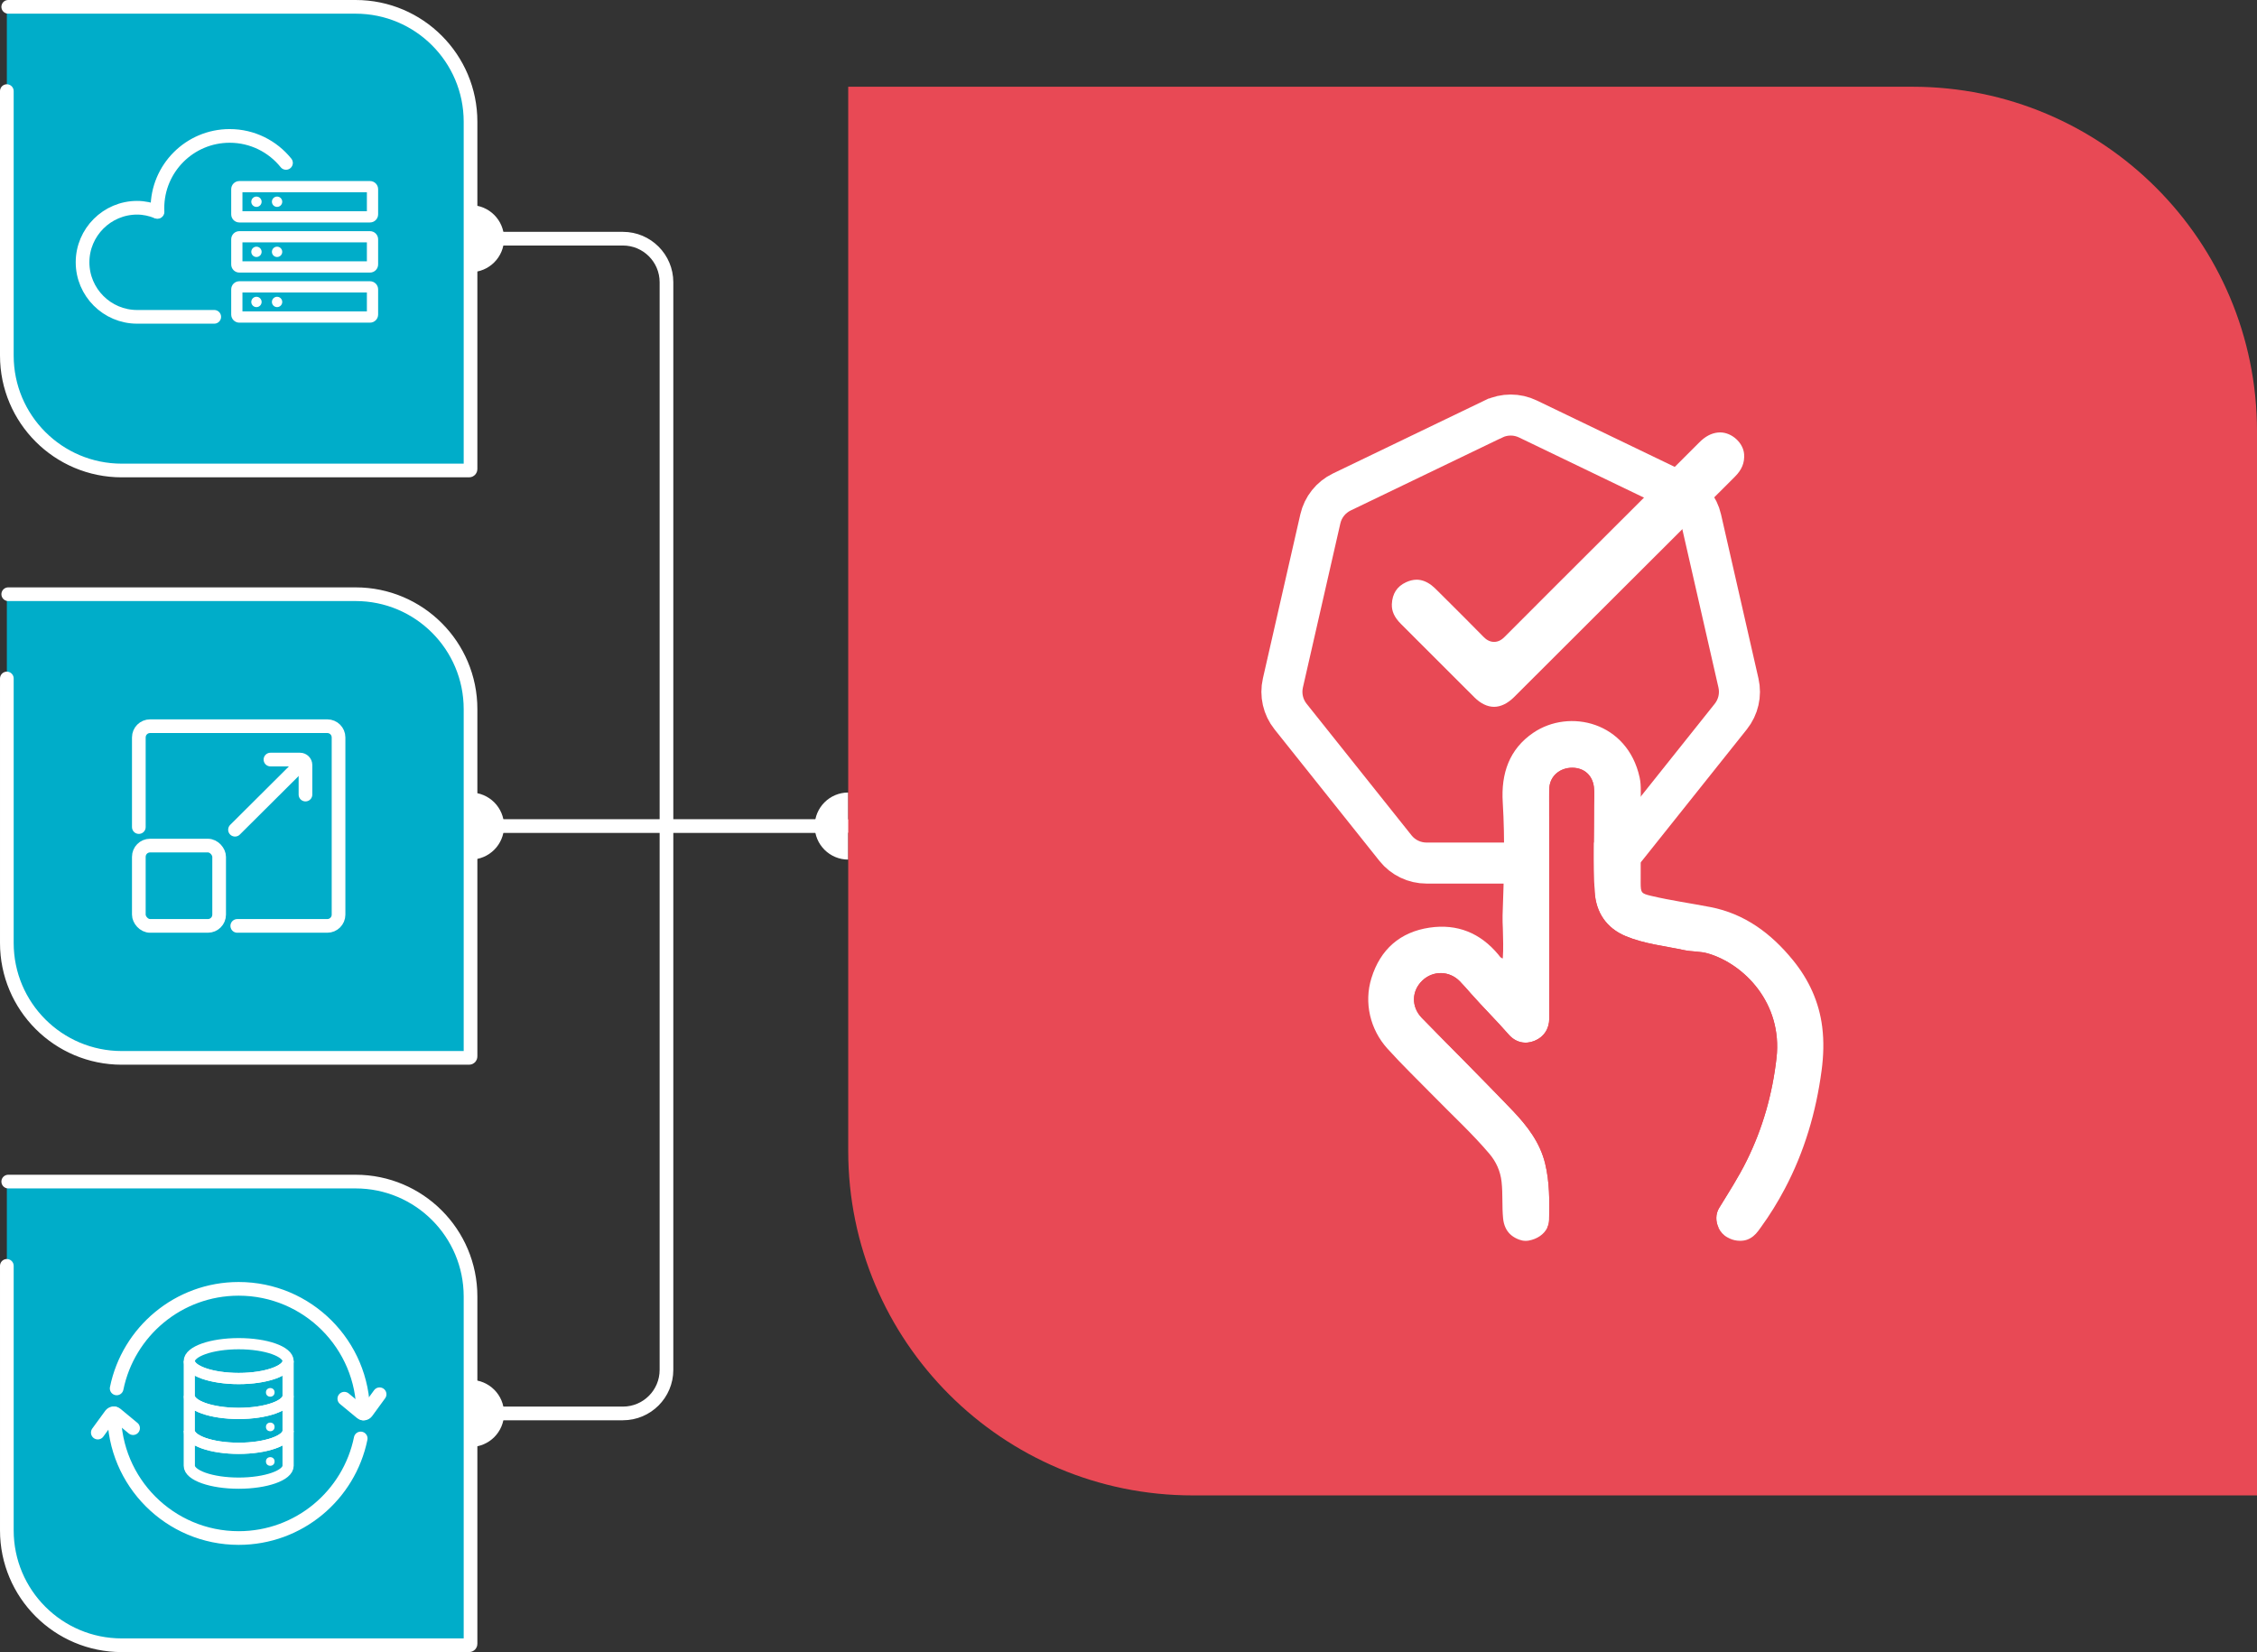 <?xml version="1.0" encoding="UTF-8"?>
<svg id="b" data-name="Layer 2" xmlns="http://www.w3.org/2000/svg" width="825.08" height="603.99" viewBox="0 0 825.08 603.99">
  <rect x="0" y="0" width="825.08" height="603.99" fill="#333333" stroke="none"/>
  <g id="c" data-name="Layer 1">
    <polyline points="174.3 302 236.64 302 309.54 302" fill="none" stroke="#fff" stroke-linecap="round" stroke-miterlimit="10" stroke-width="5"/>
    <path d="m174.3,87.26h53.42c8.79,0,15.92,7.13,15.92,15.92v198.82" fill="none" stroke="#fff" stroke-linecap="round" stroke-miterlimit="10" stroke-width="5"/>
    <path d="m174.3,516.74h53.42c8.79,0,15.92-7.13,15.92-15.92v-198.82" fill="none" stroke="#fff" stroke-linecap="round" stroke-miterlimit="10" stroke-width="5"/>
    <path d="m172.01,99.51c6.77,0,12.26-5.49,12.26-12.26,0-6.77-5.49-12.26-12.26-12.26v24.52Z" fill="#fff"/>
    <path d="m172.01,314.26c6.77,0,12.26-5.49,12.26-12.26,0-6.77-5.49-12.26-12.26-12.26v24.52Z" fill="#fff"/>
    <path d="m172.01,529c6.77,0,12.26-5.49,12.26-12.26,0-6.77-5.49-12.26-12.26-12.26v24.52Z" fill="#fff"/>
    <path d="m310.08,289.74c-6.77,0-12.26,5.49-12.26,12.26,0,6.77,5.49,12.26,12.26,12.26v-24.52Z" fill="#fff"/>
    <path d="m171.5,172.01H44.51c-23.2,0-42.01-18.81-42.01-42.01V3.01c0-.28.23-.51.51-.51h126.99c23.2,0,42.01,18.81,42.01,42.01v126.99c0,.28-.23.51-.51.51Z" fill="#00adc9"/>
    <g>
      <path d="m57.4,77.41c-2.24-.9-4.7-1.46-7.28-1.46-10.98,0-19.94,8.96-19.94,19.94s8.96,19.94,19.94,19.94h28.2" fill="none" stroke="#fff" stroke-linecap="round" stroke-miterlimit="10" stroke-width="5"/>
      <path d="m134.12,70.29v6.93h-45.49v-6.93h45.49m1.14-4.1h-47.77c-1.64,0-2.97,1.33-2.97,2.97v9.2c0,1.64,1.33,2.97,2.97,2.97h47.77c1.64,0,2.97-1.33,2.97-2.97v-9.2c0-1.64-1.33-2.97-2.97-2.97h0Z" fill="#fff"/>
      <path d="m134.12,88.61v6.93h-45.49v-6.93h45.49m1.14-4.1h-47.77c-1.64,0-2.97,1.33-2.97,2.97v9.2c0,1.64,1.33,2.97,2.97,2.97h47.77c1.64,0,2.97-1.33,2.97-2.97v-9.2c0-1.64-1.33-2.97-2.97-2.97h0Z" fill="#fff"/>
      <path d="m134.12,106.92v6.93h-45.49v-6.93h45.49m1.14-4.1h-47.77c-1.64,0-2.97,1.33-2.97,2.97v9.2c0,1.64,1.33,2.97,2.97,2.97h47.77c1.64,0,2.97-1.33,2.97-2.97v-9.2c0-1.64-1.33-2.97-2.97-2.97h0Z" fill="#fff"/>
      <path d="m95.64,73.75c0,1.04-.85,1.89-1.89,1.89s-1.89-.85-1.89-1.89.85-1.89,1.89-1.89,1.89.85,1.89,1.89" fill="#fff"/>
      <path d="m103.18,73.75c0,1.04-.85,1.89-1.89,1.89s-1.89-.85-1.89-1.89.85-1.89,1.89-1.89,1.89.85,1.89,1.89" fill="#fff"/>
      <path d="m95.64,92.07c0,1.04-.85,1.89-1.89,1.89s-1.89-.85-1.89-1.89.85-1.89,1.89-1.89,1.89.85,1.89,1.89" fill="#fff"/>
      <path d="m103.18,92.07c0,1.04-.85,1.89-1.89,1.89s-1.89-.85-1.89-1.89.85-1.89,1.89-1.89,1.89.85,1.89,1.89" fill="#fff"/>
      <path d="m95.64,110.39c0,1.04-.85,1.89-1.89,1.89s-1.89-.85-1.89-1.89.85-1.89,1.89-1.89,1.89.85,1.89,1.89" fill="#fff"/>
      <path d="m103.18,110.39c0,1.04-.85,1.89-1.89,1.89s-1.89-.85-1.89-1.89.85-1.89,1.89-1.89,1.89.85,1.89,1.89" fill="#fff"/>
      <path d="m57.58,77.46c-.02-.45-.03-.9-.03-1.36,0-14.58,11.82-26.41,26.41-26.41,8.32,0,15.75,3.85,20.59,9.87" fill="none" stroke="#fff" stroke-linecap="round" stroke-miterlimit="10" stroke-width="5"/>
    </g>
    <path d="m3.01,2.5h126.99c23.2,0,42.01,18.81,42.01,42.01v126.99c0,.28-.23.51-.51.51H44.51c-23.2,0-42.01-18.81-42.01-42.01V33.31" fill="none" stroke="#fff" stroke-linecap="round" stroke-miterlimit="10" stroke-width="5"/>
    <path d="m171.5,386.75H44.51c-23.2,0-42.01-18.81-42.01-42.01v-126.99c0-.28.23-.51.51-.51h126.99c23.2,0,42.01,18.81,42.01,42.01v126.99c0,.28-.23.51-.51.51Z" fill="#00adc9"/>
    <g>
      <path d="m50.75,302.37v-32.77c0-2.27,1.84-4.11,4.11-4.11h64.79c2.27,0,4.11,1.84,4.11,4.11v64.79c0,2.27-1.84,4.11-4.11,4.11h-32.91" fill="none" stroke="#fff" stroke-linecap="round" stroke-miterlimit="10" stroke-width="5"/>
      <rect x="50.75" y="309.14" width="29.36" height="29.36" rx="4.11" ry="4.11" fill="none" stroke="#fff" stroke-linecap="round" stroke-miterlimit="10" stroke-width="5"/>
      <g>
        <path d="m98.87,277.69h10.8c1.11,0,2,.9,2,2v10.8" fill="none" stroke="#fff" stroke-linecap="round" stroke-miterlimit="10" stroke-width="5"/>
        <line x1="110.67" y1="278.69" x2="85.91" y2="303.34" fill="none" stroke="#fff" stroke-linecap="round" stroke-miterlimit="10" stroke-width="5"/>
      </g>
    </g>
    <path d="m3.01,217.24h126.99c23.2,0,42.01,18.81,42.01,42.01v126.99c0,.28-.23.51-.51.51H44.51c-23.2,0-42.01-18.81-42.01-42.01v-96.69" fill="none" stroke="#fff" stroke-linecap="round" stroke-miterlimit="10" stroke-width="5"/>
    <path d="m171.5,601.49H44.51c-23.2,0-42.01-18.81-42.01-42.01v-126.99c0-.28.23-.51.51-.51h126.99c23.2,0,42.01,18.81,42.01,42.01v126.99c0,.28-.23.51-.51.51Z" fill="#00adc9"/>
    <g>
      <g>
        <path d="m42.65,507.59c4.23-20.77,22.59-36.4,44.6-36.4,25.14,0,45.52,20.39,45.52,45.55" fill="none" stroke="#fff" stroke-linecap="round" stroke-miterlimit="10" stroke-width="5"/>
        <path d="m138.77,509.73l-4.75,6.51c-.45.59-1.32.76-1.97.22l-6.18-5.11" fill="none" stroke="#fff" stroke-linecap="round" stroke-miterlimit="10" stroke-width="5"/>
      </g>
      <g>
        <path d="m131.86,525.89c-4.23,20.77-22.59,36.4-44.6,36.4-25.14,0-45.52-20.39-45.52-45.55" fill="none" stroke="#fff" stroke-linecap="round" stroke-miterlimit="10" stroke-width="5"/>
        <path d="m35.75,523.74l4.75-6.51c.45-.59,1.32-.76,1.97-.22l6.18,5.11" fill="none" stroke="#fff" stroke-linecap="round" stroke-miterlimit="10" stroke-width="5"/>
      </g>
    </g>
    <path d="m3.01,431.98h126.99c23.2,0,42.01,18.81,42.01,42.01v126.99c0,.28-.23.51-.51.51H44.51c-23.2,0-42.01-18.81-42.01-42.01v-96.69" fill="none" stroke="#fff" stroke-linecap="round" stroke-miterlimit="10" stroke-width="5"/>
    <g>
      <circle cx="98.8" cy="509.04" r="1.58" fill="#fff"/>
      <circle cx="98.8" cy="521.67" r="1.58" fill="#fff"/>
      <circle cx="98.8" cy="534.3" r="1.58" fill="#fff"/>
      <ellipse cx="87.26" cy="497.61" rx="18.06" ry="6.37" fill="none" stroke="#fff" stroke-linecap="round" stroke-miterlimit="10" stroke-width="4.1"/>
      <path d="m105.32,510.37v12.75c0,3.52-8.08,6.37-18.06,6.37s-18.06-2.85-18.06-6.37v-12.75c0,3.52,8.08,6.37,18.06,6.37s18.06-2.86,18.06-6.37Z" fill="none" stroke="#fff" stroke-linecap="round" stroke-miterlimit="10" stroke-width="4.1"/>
      <path d="m105.32,497.61v12.75c0,3.52-8.08,6.37-18.06,6.37s-18.06-2.86-18.06-6.37v-12.75c0,3.52,8.08,6.37,18.06,6.37s18.06-2.85,18.06-6.37Z" fill="none" stroke="#fff" stroke-linecap="round" stroke-miterlimit="10" stroke-width="4.1"/>
      <path d="m105.32,523.11v12.75c0,3.52-8.08,6.37-18.06,6.37s-18.06-2.85-18.06-6.37v-12.75c0,3.52,8.08,6.37,18.06,6.37s18.06-2.85,18.06-6.37Z" fill="none" stroke="#fff" stroke-linecap="round" stroke-miterlimit="10" stroke-width="4.1"/>
    </g>
    <path d="m825.08,546.71h-389.03c-69.57,0-125.97-56.4-125.97-125.97V31.71h389.03c69.57,0,125.97,56.4,125.97,125.97v389.03Z" fill="#e84955"/>
    <g>
      <path d="m546.17,258.41c-2.41,0-4.89-1.19-7.15-3.44-6.36-6.33-12.7-12.68-19.05-19.03l-7.81-7.81c-2.4-2.4-3.43-4.62-3.35-7.22.17-3.87,1.87-6.51,5.19-8.05,1.33-.61,2.63-.93,3.87-.93,1.82,0,3.65.68,5.43,2.03.72.54,1.43,1.24,2.1,1.91l2.87,2.85c4.63,4.61,9.39,9.35,14.01,14.06.79.81,2.07,1.89,3.9,1.89,1.82,0,3.1-1.07,3.9-1.88,8.54-8.59,26.37-26.38,42.1-42.07l.17-.17c11.7-11.67,22.65-22.6,28.88-28.84,2.16-2.16,4.29-3.3,6.73-3.58.28-.03.56-.05.83-.05,4.32,0,8.51,3.81,8.8,7.99.21,3.14-.84,5.69-3.41,8.25l-.82.82c-16.15,16.11-59.04,58.89-75.53,75.38l-1.47,1.47c-.97.98-1.95,1.95-2.93,2.92-2.32,2.29-4.83,3.5-7.27,3.5Z" fill="#fff"/>
      <path d="m545.96,153.17l-55.45,26.7c-3.97,1.91-6.86,5.53-7.84,9.83l-13.69,60c-.98,4.3.05,8.81,2.8,12.26l38.37,48.12c2.75,3.45,6.92,5.45,11.33,5.45h61.54c4.41,0,8.58-2.01,11.33-5.45l38.37-48.12c2.75-3.45,3.78-7.96,2.8-12.26l-13.69-60c-.98-4.3-3.87-7.92-7.84-9.83l-55.45-26.7c-3.97-1.91-8.6-1.91-12.57,0Z" fill="none" stroke="#fff" stroke-miterlimit="10" stroke-width="15"/>
      <g>
        <path d="m665.91,391.37c-2.01,15.17-6.27,29.65-13.44,43.22-2.62,4.97-5.56,9.72-8.86,14.25-.28.39-.56.78-.85,1.16-1.1,1.48-2.42,2.63-4.14,3.24-.86.31-1.77.39-2.67.38-1.22-.02-2.42-.27-3.53-.78-.32-.15-.64-.31-.95-.48-1.45-.79-2.56-2.05-3.24-3.52-1.08-2.27-1.12-5.01.2-7.17,3.49-5.7,7.13-11.32,10.1-17.34,5.87-11.87,9.4-24.36,10.9-37.55,2.27-20.05-11.88-34.33-25.02-38.19-2.87-.84-5.87-.62-8.74-1.23-7.17-1.54-14.59-2.27-21.39-5.12-7-2.94-10.87-8.6-11.33-16.23-.63-10.48-.17-20.98-.22-31.48-.01-2.28.22-4.55-.06-6.84-.51-4.21-3.61-7.01-7.94-7.01s-7.91,2.89-8.32,7.05c-.1,1.11-.09,2.23-.09,3.34.01,27.08.03,54.16.04,81.24.01,3.82-2,6.85-5.45,8.23-3.3,1.33-6.82.63-9.41-2.35-4.44-5.09-9.25-9.82-13.72-14.88-1.36-1.55-2.71-3.11-4.15-4.58-3.8-3.88-9.77-3.97-13.66-.26-3.97,3.78-4.14,9.57-.24,13.62,4.99,5.18,10.11,10.24,15.14,15.37,6.09,6.22,12.22,12.4,18.22,18.69,5.27,5.54,9.88,11.55,11.75,19.19,1.65,6.78,1.62,13.73,1.46,20.64-.03,1.03-.26,1.99-.68,2.86-1.15,2.43-3.7,4.16-6.83,4.72-.39.07-.79.08-1.19.08-.76-.01-1.51-.16-2.22-.43-.28-.1-.54-.21-.8-.33-2.03-.92-3.4-2.29-4.21-4.04-.47-1.02-.77-2.16-.89-3.42-.44-4.45-.06-8.93-.56-13.38-.44-3.9-1.97-7.3-4.48-10.26-6.29-7.41-13.45-13.98-20.23-20.92-5.69-5.82-11.59-11.47-17.04-17.52-6.31-7-8.61-16.76-5.82-25.76,3.26-10.54,10.53-16.85,21.23-18.44,10.17-1.5,18.61,1.96,25.2,9.9.41.48.68,1.16,1.59,1.36.26-3.66.11-7.27.02-10.87-.05-1.61-.16-3.22-.1-4.83.5-13.79.91-27.59.06-41.37-.66-10.61,2.43-19.47,11.12-25.4,13.24-9.04,34.48-3.99,38.92,16.31.36,1.62.43,3.31.42,4.99-.03,11.17-.04,22.33-.04,33.5,0,3.73.26,3.94,3.85,4.8,7.15,1.69,14.43,2.7,21.63,4.09,12.52,2.42,22.21,9.62,30.16,19.38,5.86,7.18,9.59,15.32,10.73,24.5.66,5.26.47,10.6-.23,15.87Z" fill="#fff"/>
        <path d="m649.43,386.78c-1.5,13.19-5.03,25.68-10.9,37.55-2.97,6.02-6.61,11.64-10.1,17.34-1.32,2.16-1.28,4.9-.2,7.17h-62.61c.42-.87.65-1.83.68-2.86.16-6.91.19-13.86-1.46-20.64-1.87-7.64-6.48-13.65-11.75-19.19-6-6.29-12.13-12.47-18.22-18.69-5.03-5.13-10.15-10.19-15.14-15.37-3.9-4.05-3.73-9.84.24-13.62,3.89-3.71,9.86-3.62,13.66.26,1.44,1.47,2.79,3.03,4.15,4.58,4.47,5.06,9.28,9.79,13.72,14.88,2.59,2.98,6.11,3.68,9.41,2.35,3.45-1.38,5.46-4.41,5.45-8.23-.01-27.08-.03-54.16-.04-81.24,0-1.11-.01-2.23.09-3.34.41-4.16,3.85-7.05,8.32-7.05s7.43,2.8,7.94,7.01c.28,2.29.05,4.56.06,6.84.05,10.5-.41,21,.22,31.48.46,7.63,4.33,13.29,11.33,16.23,6.8,2.85,14.22,3.58,21.39,5.12,2.87.61,5.87.39,8.74,1.23,13.14,3.86,27.29,18.14,25.02,38.19Z" fill="#e84955"/>
      </g>
    </g>
  </g>
</svg>